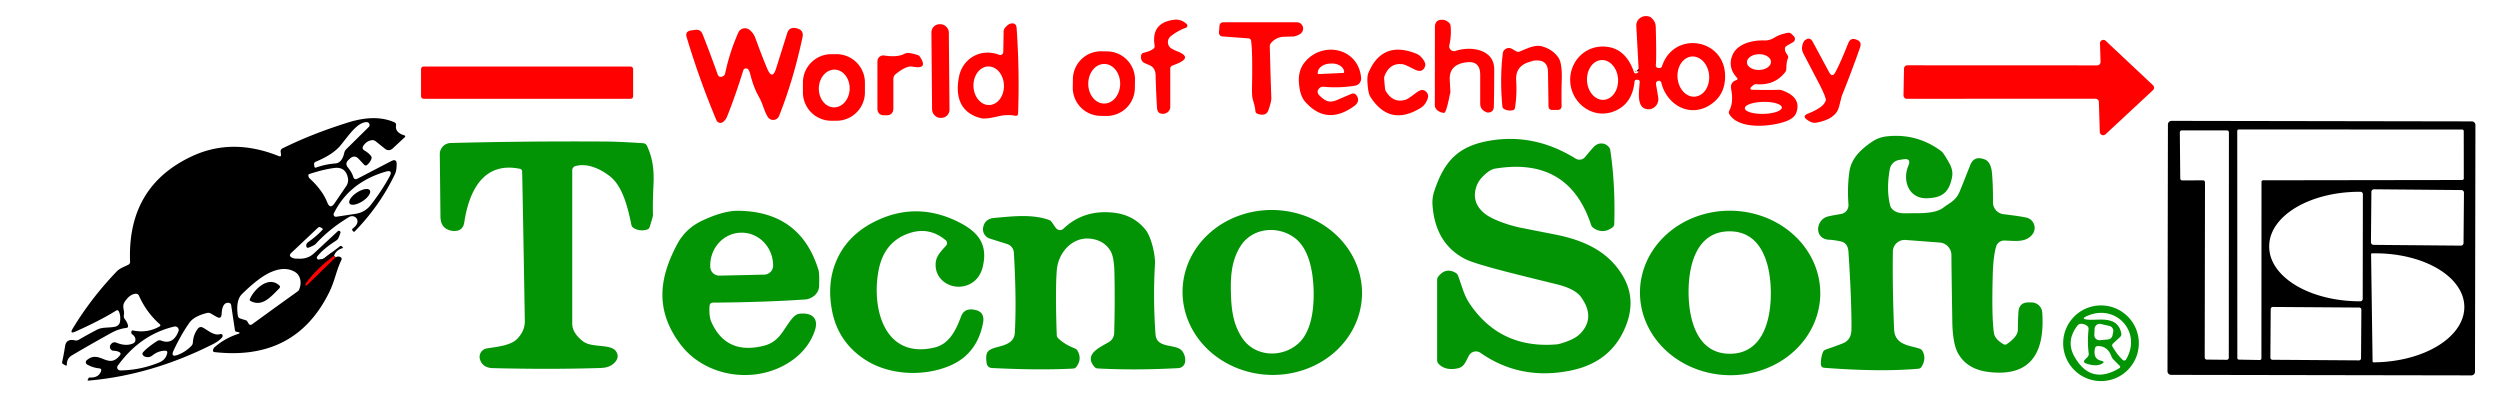 <?xml version="1.0" encoding="UTF-8" standalone="no"?>
<!DOCTYPE svg PUBLIC "-//W3C//DTD SVG 1.1//EN" "http://www.w3.org/Graphics/SVG/1.1/DTD/svg11.dtd">
<svg xmlns="http://www.w3.org/2000/svg" version="1.1" viewBox="0.00 0.00 600.00 100.00">
<g stroke-width="2.00" fill="none" stroke-linecap="butt">
<path stroke="#7f0100" vector-effect="non-scaling-stroke" d="
  M 393.34 17.22
  Q 393.47 16.72 393.27 16.52"
/>
<path stroke="#7f0100" vector-effect="non-scaling-stroke" d="
  M 80.16 61.42
  Q 76.26 64.21 73.38 68.01
  Q 73.36 68.04 73.36 68.07
  L 73.36 68.39
  Q 73.36 68.73 73.60 68.49
  L 80.53 61.74"
/>
</g>
<path fill="#fe0100" d="
  M 393.34 17.22
  Q 393.47 16.72 393.27 16.52
  L 392.71 6.21
  A 2.38 2.27 9.3 0 1 395.92 4.02
  Q 396.45 4.22 397.02 5.11
  Q 397.35 5.63 397.38 6.50
  Q 397.58 13.83 397.40 15.60
  Q 397.34 16.17 397.91 16.29
  Q 398.69 16.46 398.88 15.89
  C 401.74 7.31 413.72 9.21 414.02 17.95
  Q 414.18 22.89 410.21 25.31
  C 405.37 28.26 400.01 25.10 398.71 19.84
  A 0.60 0.60 0.0 0 0 398.17 19.38
  Q 397.96 19.36 397.76 19.48
  Q 397.37 19.73 397.44 20.20
  L 397.97 23.37
  A 2.45 2.37 86.7 0 1 395.52 26.22
  C 392.68 26.06 393.36 22.16 393.53 19.66
  A 0.47 0.47 0.0 0 0 393.06 19.15
  L 392.71 19.15
  A 0.41 0.41 0.0 0 0 392.30 19.52
  Q 391.73 25.25 386.97 26.86
  C 382.31 28.43 377.62 25.06 376.93 20.35
  C 376.24 15.56 379.77 11.13 384.73 11.17
  Q 390.02 11.21 392.14 17.26
  Q 392.40 18.03 393.34 17.22
  Z
  M 406.787 23.194
  A 4.83 3.80 85.4 0 0 410.188 18.075
  A 4.83 3.80 85.4 0 0 406.013 13.566
  A 4.83 3.80 85.4 0 0 402.612 18.685
  A 4.83 3.80 85.4 0 0 406.787 23.194
  Z
  M 384.885 23.962
  A 4.78 3.73 86.7 0 0 388.334 18.975
  A 4.78 3.73 86.7 0 0 384.335 14.418
  A 4.78 3.73 86.7 0 0 380.886 19.405
  A 4.78 3.73 86.7 0 0 384.885 23.962
  Z"
/>
<path fill="#fe0100" d="
  M 277.11 10.92
  Q 276.21 5.46 281.78 4.74
  Q 283.40 4.53 284.78 5.74
  A 0.55 0.55 0.0 0 1 284.60 6.67
  Q 282.78 7.30 281.00 8.68
  A 1.81 1.80 -49.8 0 0 281.25 11.70
  Q 282.09 12.15 282.39 12.26
  Q 286.43 13.74 282.36 15.35
  L 281.36 15.75
  Q 280.86 15.95 280.86 16.49
  L 280.86 25.65
  A 1.62 1.62 0.0 0 1 279.82 27.16
  Q 279.50 27.29 279.48 27.29
  Q 277.81 27.50 277.70 25.99
  Q 277.44 22.24 277.35 18.08
  C 277.32 16.83 276.81 15.99 275.68 15.55
  Q 274.43 15.07 274.22 14.80
  Q 273.69 14.10 273.87 13.30
  Q 273.98 12.78 274.50 12.66
  Q 276.02 12.31 276.80 11.72
  Q 277.19 11.41 277.11 10.92
  Z"
/>
<path fill="#fe0100" d="
  M 349.34 12.22
  C 352.81 11.04 358.63 11.68 358.62 16.67
  Q 358.60 22.76 358.52 25.60
  Q 358.48 27.03 357.00 27.01
  Q 356.85 27.01 356.32 26.72
  Q 355.25 26.11 355.25 24.88
  L 355.25 17.94
  Q 355.25 14.47 351.82 14.97
  Q 351.28 15.05 350.86 15.16
  Q 347.77 15.99 347.94 19.18
  Q 348.44 28.69 348.10 22.46
  Q 348.08 22.12 348.01 22.45
  Q 347.10 27.13 346.57 27.09
  A 2.37 1.79 2.5 0 1 344.36 25.26
  L 344.38 6.53
  Q 344.38 4.65 346.24 4.75
  Q 346.59 4.77 346.61 4.78
  Q 348.05 5.31 348.14 6.20
  Q 348.37 8.53 347.84 10.87
  A 1.16 1.16 0.0 0 0 349.34 12.22
  Z"
/>
<path fill="#fe0100" d="
  M 299.61 9.21
  L 293.37 8.74
  A 0.89 0.89 0.0 0 1 292.55 7.79
  L 292.67 6.28
  Q 292.74 5.34 293.67 5.34
  L 311.23 5.34
  A 1.52 1.52 0.0 0 1 312.15 8.07
  Q 311.50 8.56 310.45 8.76
  L 308.20 8.82
  Q 306.32 8.87 305.07 10.29
  Q 304.73 10.68 304.75 11.18
  Q 304.91 17.82 305.12 23.57
  Q 305.14 24.37 304.43 26.41
  Q 303.87 28.02 301.80 27.31
  A 0.76 0.76 0.0 0 1 301.29 26.62
  Q 301.26 25.79 300.68 23.90
  Q 300.45 23.14 300.48 21.10
  Q 300.65 12.48 300.27 9.82
  Q 300.19 9.25 299.61 9.21
  Z"
/>
<path fill="#fe0100" d="
  M 239.81 13.15
  A 0.73 0.72 10.6 0 0 240.79 12.49
  L 240.87 7.50
  A 2.60 1.32 -26.0 0 1 242.12 5.84
  Q 242.26 5.74 242.48 5.69
  Q 243.89 5.32 243.99 6.77
  Q 244.71 17.00 244.34 27.32
  A 0.50 0.50 0.0 0 1 243.75 27.79
  Q 241.70 27.40 239.55 27.92
  Q 236.54 28.64 235.46 28.37
  C 230.40 27.10 229.25 23.13 230.15 18.47
  C 231.01 14.02 235.35 11.47 239.81 13.15
  Z
  M 237.427 25.208
  A 4.63 3.66 88.3 0 0 240.948 20.471
  A 4.63 3.66 88.3 0 0 237.153 15.952
  A 4.63 3.66 88.3 0 0 233.632 20.689
  A 4.63 3.66 88.3 0 0 237.427 25.208
  Z"
/>
<rect fill="#fe0100" x="-2.09" y="-11.24" transform="translate(225.71,17.05) rotate(-0.5)" width="4.18" height="22.48" rx="1.95"/>
<path fill="#fe0100" d="
  M 179.52 16.61
  A 0.69 0.69 0.0 0 0 178.38 16.90
  Q 176.50 22.98 174.49 28.00
  Q 174.22 28.68 173.58 29.24
  A 1.04 1.04 0.0 0 1 171.94 28.85
  Q 167.84 19.08 164.80 8.93
  Q 164.38 7.53 165.83 7.31
  L 166.80 7.17
  Q 168.13 6.97 168.63 8.23
  Q 170.66 13.41 172.21 17.78
  Q 172.56 18.79 173.56 18.27
  A 0.94 0.91 82.6 0 0 174.03 17.64
  Q 175.11 12.53 177.20 7.81
  A 1.74 1.73 -60.5 0 1 179.78 7.09
  C 180.45 7.55 181.01 8.35 181.30 9.16
  Q 182.79 13.28 184.13 16.47
  Q 185.35 19.37 186.28 16.39
  L 188.93 7.96
  Q 189.43 6.36 191.20 6.79
  Q 191.25 6.80 191.27 6.81
  Q 192.97 7.24 192.60 8.95
  Q 190.40 19.22 186.98 27.83
  A 1.52 1.52 0.0 0 1 184.29 28.09
  C 183.34 26.59 183.13 24.96 182.08 23.13
  Q 180.85 20.98 180.04 17.72
  Q 179.84 16.93 179.52 16.61
  Z"
/>
<path fill="#fe0100" d="
  M 416.79 19.20
  A 0.30 0.29 -30.0 0 0 416.92 18.72
  Q 414.53 16.14 415.82 13.17
  C 417.04 10.36 420.87 9.60 423.48 9.71
  Q 424.68 9.76 425.95 8.98
  Q 427.07 8.28 429.00 7.88
  A 1.10 1.10 0.0 0 1 430.00 8.18
  L 430.51 8.68
  A 0.93 0.92 52.5 0 1 430.32 10.13
  L 428.82 10.99
  Q 428.34 11.26 428.38 11.81
  Q 428.41 12.43 428.98 13.20
  Q 429.29 13.61 429.07 14.09
  Q 428.75 14.77 428.72 16.50
  A 1.45 1.43 -25.6 0 1 428.41 17.36
  Q 425.91 20.54 421.56 20.21
  A 1.13 1.11 25.3 0 0 420.70 20.51
  L 420.20 20.97
  A 0.33 0.33 0.0 0 0 420.42 21.54
  Q 424.10 21.64 426.96 21.55
  Q 427.59 21.53 429.02 22.25
  C 431.00 23.26 431.93 24.89 431.09 27.10
  Q 430.60 28.38 428.63 29.11
  C 425.27 30.36 417.48 31.24 415.08 27.47
  Q 414.79 27.01 415.04 26.53
  Q 416.08 24.58 415.49 21.46
  C 415.27 20.30 415.66 19.57 416.79 19.20
  Z
  M 425.029 14.83
  A 2.88 1.89 -1.4 0 0 422.104 13.011
  A 2.88 1.89 -1.4 0 0 419.271 14.97
  A 2.88 1.89 -1.4 0 0 422.196 16.789
  A 2.88 1.89 -1.4 0 0 425.029 14.83
  Z
  M 427.639 25.797
  A 4.44 1.44 -1.2 0 0 423.17 24.45
  A 4.44 1.44 -1.2 0 0 418.761 25.983
  A 4.44 1.44 -1.2 0 0 423.23 27.33
  A 4.44 1.44 -1.2 0 0 427.639 25.797
  Z"
/>
<path fill="#fe0100" d="
  M 440.48 17.36
  Q 441.66 15.22 443.60 10.32
  Q 444.14 8.97 445.48 9.49
  Q 445.49 9.50 445.54 9.51
  Q 446.92 9.95 446.41 11.41
  Q 444.27 17.50 442.02 23.05
  Q 441.99 23.12 441.38 25.59
  Q 440.64 28.61 435.88 29.45
  Q 435.00 29.61 434.04 28.97
  L 433.74 28.77
  Q 432.39 27.87 433.94 27.26
  Q 437.74 25.77 438.19 24.09
  Q 438.34 23.50 436.69 20.28
  Q 434.81 16.61 432.80 12.83
  Q 432.24 11.78 432.62 10.65
  Q 432.87 9.95 432.99 9.83
  Q 434.29 8.62 435.05 10.02
  L 439.00 17.35
  Q 439.74 18.71 440.48 17.36
  Z"
/>
<path fill="#fe0100" d="
  M 505.37 9.80
  L 516.72 20.46
  A 0.81 0.81 0.0 0 1 516.71 21.64
  L 505.31 32.24
  A 0.81 0.81 0.0 0 1 503.95 31.67
  L 503.73 24.48
  A 0.81 0.81 0.0 0 0 502.92 23.69
  L 457.65 23.71
  A 0.81 0.81 0.0 0 1 456.84 22.88
  L 456.96 16.47
  A 0.81 0.81 0.0 0 1 457.77 15.67
  L 503.32 15.69
  A 0.81 0.81 0.0 0 0 504.13 14.86
  L 504.00 10.41
  A 0.81 0.81 0.0 0 1 505.37 9.80
  Z"
/>
<path fill="#fe0100" d="
  M 363.88 19.30
  Q 364.10 22.71 363.60 25.87
  Q 363.52 26.39 363.01 26.47
  Q 361.97 26.65 361.09 26.23
  Q 360.62 26.01 360.57 25.50
  Q 359.94 18.89 360.67 12.81
  A 1.47 1.46 18.5 0 1 362.86 11.72
  L 363.89 12.31
  Q 364.31 12.55 364.76 12.36
  C 366.48 11.64 368.46 10.64 370.11 11.13
  Q 372.77 11.92 374.07 13.92
  Q 374.94 15.26 374.82 19.27
  Q 374.72 22.63 374.79 25.33
  Q 374.81 26.39 373.76 26.39
  L 372.58 26.39
  Q 371.65 26.39 371.64 25.46
  L 371.52 17.26
  Q 371.47 14.08 368.02 14.57
  Q 367.98 14.58 366.86 14.93
  Q 363.67 15.95 363.88 19.30
  Z"
/>
<path fill="#fe0100" d="
  M 332.29 20.09
  Q 332.43 21.62 332.49 21.72
  Q 334.30 24.85 337.29 23.96
  C 338.10 23.71 339.38 22.60 340.11 22.09
  Q 341.05 21.42 341.67 21.64
  Q 342.38 21.89 342.68 22.63
  Q 342.87 23.11 342.58 23.85
  Q 342.04 25.23 341.06 25.84
  Q 333.53 30.54 328.87 23.21
  Q 328.42 22.51 328.23 20.45
  Q 328.05 18.39 328.37 17.62
  Q 331.65 9.58 339.90 12.87
  Q 340.97 13.30 341.75 14.56
  Q 342.16 15.24 342.06 15.74
  Q 341.90 16.52 341.25 16.90
  Q 340.67 17.22 339.63 16.73
  C 338.82 16.36 337.36 15.49 336.52 15.39
  Q 333.42 15.05 332.20 18.45
  Q 332.16 18.56 332.29 20.09
  Z"
/>
<path fill="#fe0100" d="
  M 316.55 21.27
  Q 315.84 22.11 316.72 22.96
  C 318.16 24.36 319.08 24.78 321.01 23.95
  Q 323.74 22.77 324.39 22.51
  A 0.96 0.96 0.0 0 1 325.54 22.85
  Q 326.56 24.33 325.00 25.46
  Q 318.36 30.26 313.22 24.39
  Q 311.90 22.89 311.73 19.59
  Q 311.60 16.87 313.10 14.98
  C 317.30 9.73 326.06 11.42 326.67 18.71
  A 1.73 1.73 0.0 0 1 325.23 20.56
  Q 321.46 21.18 317.64 20.82
  A 1.26 1.23 -66.9 0 0 316.55 21.27
  Z
  M 316.43 17.78
  L 322.44 17.50
  A 0.16 0.16 0.0 0 0 322.59 17.34
  L 322.59 17.25
  A 3.00 2.13 -2.6 0 0 319.50 15.25
  L 319.16 15.27
  A 3.00 2.13 -2.6 0 0 316.26 17.53
  L 316.26 17.62
  A 0.16 0.16 0.0 0 0 316.43 17.78
  Z"
/>
<path fill="#fe0100" d="
  M 272.363 21.187
  A 6.75 6.75 0.0 0 1 265.508 27.83
  L 264.108 27.808
  A 6.75 6.75 0.0 0 1 257.465 20.953
  L 257.497 18.953
  A 6.75 6.75 0.0 0 1 264.352 12.31
  L 265.752 12.332
  A 6.75 6.75 0.0 0 1 272.395 19.187
  L 272.363 21.187
  Z
  M 264.993 24.85
  A 4.75 3.83 90.2 0 0 268.84 20.113
  A 4.75 3.83 90.2 0 0 265.027 15.35
  A 4.75 3.83 90.2 0 0 261.18 20.087
  A 4.75 3.83 90.2 0 0 264.993 24.85
  Z"
/>
<path fill="#fe0100" d="
  M 214.97 17.79
  A 1.48 1.46 71.2 0 0 214.41 18.95
  L 214.41 25.96
  Q 214.41 27.67 212.70 27.67
  L 212.26 27.67
  Q 210.58 27.67 210.58 25.99
  L 210.58 14.72
  A 1.42 1.42 0.0 0 1 212.22 13.32
  Q 215.34 13.82 217.10 12.90
  Q 217.73 12.57 218.93 12.85
  Q 220.49 13.21 220.65 13.44
  Q 222.98 16.75 219.02 15.99
  Q 217.54 15.70 214.97 17.79
  Z"
/>
<path fill="#fe0100" d="
  M 207.58 22.16
  A 6.82 6.82 0.0 0 1 200.76 28.98
  L 199.52 28.98
  A 6.82 6.82 0.0 0 1 192.70 22.16
  L 192.70 19.82
  A 6.82 6.82 0.0 0 1 199.52 13.00
  L 200.76 13.00
  A 6.82 6.82 0.0 0 1 207.58 19.82
  L 207.58 22.16
  Z
  M 200.109 25.769
  A 4.53 3.70 91.4 0 0 203.919 21.33
  A 4.53 3.70 91.4 0 0 200.331 16.711
  A 4.53 3.70 91.4 0 0 196.521 21.15
  A 4.53 3.70 91.4 0 0 200.109 25.769
  Z"
/>
<rect fill="#fe0100" x="101.05" y="15.97" width="50.90" height="7.74" rx="0.59"/>
<path fill="#000000" d="
  M 393.34 17.22
  Q 393.45 16.72 393.27 16.52
  Q 393.47 16.72 393.34 17.22
  Z"
/>
<path fill="#000000" d="
  M 80.16 61.42
  Q 76.26 64.21 73.38 68.01
  Q 73.36 68.04 73.36 68.07
  L 73.36 68.39
  Q 73.36 68.73 73.60 68.49
  L 80.53 61.74
  Q 81.17 61.44 81.63 61.66
  Q 82.18 61.92 81.91 62.46
  C 80.67 65.01 80.38 67.39 78.97 70.23
  Q 70.82 86.69 51.46 84.50
  Q 51.10 84.45 51.12 84.09
  Q 51.16 83.64 51.53 83.31
  Q 53.91 81.22 57.02 80.19
  Q 57.98 79.87 57.06 79.69
  L 56.77 79.63
  Q 56.43 79.56 56.38 79.22
  L 55.49 73.29
  Q 55.40 72.69 54.79 72.67
  Q 53.33 72.61 53.19 75.36
  Q 53.12 76.70 51.96 76.03
  L 50.59 75.24
  Q 50.17 75.00 49.71 75.11
  Q 46.59 75.87 45.45 77.47
  Q 43.44 80.31 41.67 84.10
  Q 40.87 85.84 42.66 85.17
  Q 44.44 84.52 45.89 83.07
  A 1.34 1.33 69.8 0 0 46.29 82.19
  Q 46.41 80.25 47.52 78.84
  A 0.91 0.90 32.7 0 1 48.65 78.60
  C 49.92 79.26 51.31 80.63 52.84 80.19
  Q 53.30 80.06 53.43 80.52
  Q 53.49 80.74 53.27 81.02
  Q 52.57 81.87 50.88 82.71
  Q 36.28 90.03 21.31 91.34
  Q 20.90 91.37 21.10 91.02
  L 21.28 90.72
  Q 21.35 90.59 21.49 90.60
  Q 23.68 90.73 24.25 89.06
  Q 24.45 88.47 23.83 88.41
  Q 22.26 88.25 20.91 87.48
  A 0.62 0.62 0.0 0 1 20.80 86.47
  C 23.88 83.77 25.98 88.87 28.78 85.27
  Q 29.16 84.79 28.62 84.50
  Q 28.05 84.20 27.28 84.18
  Q 26.79 84.17 26.53 83.76
  Q 26.12 83.11 26.78 82.45
  A 1.04 1.02 33.3 0 1 27.90 82.23
  Q 30.27 83.21 32.00 82.39
  A 0.89 0.88 79.5 0 0 32.50 81.66
  Q 32.56 80.84 31.78 80.28
  Q 31.54 80.11 31.51 79.82
  Q 31.49 79.64 31.59 79.45
  Q 31.69 79.27 31.90 79.31
  Q 35.34 80.02 38.27 78.36
  Q 38.70 78.12 38.32 77.79
  Q 35.17 75.01 33.35 70.97
  Q 33.12 70.47 32.57 70.50
  Q 31.20 70.59 30.00 72.32
  C 29.13 73.60 29.96 74.28 29.73 75.62
  Q 29.63 76.17 29.97 76.61
  Q 30.56 77.38 30.72 78.12
  Q 30.83 78.63 30.31 78.70
  Q 28.47 78.92 26.67 79.92
  Q 21.55 82.75 17.27 85.28
  Q 16.01 86.02 16.04 87.56
  A 0.19 0.19 0.0 0 1 15.76 87.73
  L 15.15 87.38
  Q 14.83 87.19 14.92 86.84
  Q 15.21 85.62 15.63 83.03
  Q 15.93 81.22 18.01 81.69
  A 1.24 1.22 35.5 0 0 18.89 81.55
  Q 21.02 80.31 23.21 79.16
  C 24.63 78.42 25.99 78.76 27.66 78.40
  A 1.46 1.46 0.0 0 0 28.81 77.17
  Q 29.00 75.83 28.55 74.80
  Q 28.31 74.26 27.82 74.57
  Q 24.15 76.87 18.12 79.57
  Q 16.61 80.25 17.47 78.83
  Q 21.93 71.47 28.03 65.13
  C 28.77 64.36 29.90 64.00 30.80 63.53
  Q 31.24 63.31 31.22 62.82
  Q 30.51 44.77 46.07 37.50
  Q 55.75 32.99 66.87 37.45
  Q 67.54 37.72 67.44 37.00
  L 67.36 36.49
  Q 67.27 35.88 67.82 35.60
  Q 74.92 32.08 83.66 29.36
  Q 90.08 27.37 94.61 29.33
  Q 95.14 29.55 95.05 30.12
  Q 94.80 31.82 97.06 32.49
  A 0.25 0.25 0.0 0 1 97.16 32.92
  L 94.19 35.68
  A 1.34 1.33 42.9 0 1 92.45 35.74
  L 90.16 33.91
  A 1.25 1.14 58.7 0 0 89.24 33.64
  Q 87.87 33.85 87.13 35.12
  A 0.70 0.69 30.0 0 0 87.39 36.07
  Q 88.46 36.68 89.03 37.42
  Q 89.30 37.78 89.12 38.20
  Q 88.79 38.99 88.13 39.56
  Q 87.73 39.90 87.37 39.51
  L 86.12 38.17
  Q 85.08 37.04 83.95 38.09
  L 83.63 38.39
  Q 82.71 39.24 83.51 40.21
  Q 84.44 41.34 84.79 42.46
  Q 85.04 43.27 85.83 42.86
  L 93.87 38.68
  Q 95.24 37.96 95.20 39.47
  C 95.18 40.23 95.14 41.04 94.77 41.83
  Q 91.18 49.33 85.14 55.54
  Q 84.97 55.72 84.79 55.54
  L 84.59 55.32
  A 0.31 0.30 -40.7 0 1 84.63 54.87
  Q 86.04 53.80 85.75 52.79
  A 1.36 1.28 -23.9 0 0 83.77 52.09
  Q 79.11 54.88 75.78 58.53
  Q 75.46 58.88 74.13 59.41
  Q 73.61 59.63 73.51 59.07
  Q 73.41 58.49 74.05 58.04
  Q 75.88 56.75 77.35 55.21
  Q 77.59 54.95 77.29 54.77
  L 76.94 54.57
  A 0.53 0.52 37.2 0 0 76.31 54.65
  L 69.92 60.68
  Q 69.00 61.56 70.58 62.02
  Q 70.76 62.07 71.87 62.09
  Q 73.94 62.12 75.31 60.84
  L 81.07 55.49
  A 0.39 0.39 0.0 0 1 81.70 55.90
  L 81.43 56.65
  Q 81.15 57.43 80.74 57.70
  Q 77.50 59.77 76.12 61.58
  A 0.44 0.44 0.0 0 0 76.53 62.28
  L 77.31 62.16
  A 1.34 1.32 22.2 0 0 77.89 61.92
  L 81.63 59.07
  A 0.29 0.29 0.0 0 1 82.02 59.10
  L 82.30 59.41
  Q 82.39 59.50 82.27 59.54
  Q 80.65 59.98 80.16 61.42
  Z
  M 83.09 35.82
  L 88.49 30.49
  A 0.69 0.69 0.0 0 0 88.00 29.31
  C 85.73 29.33 83.71 32.50 81.69 34.94
  Q 79.92 37.08 75.77 38.82
  Q 75.31 39.01 75.39 39.51
  L 75.46 40.02
  A 0.27 0.27 0.0 0 0 75.81 40.23
  Q 78.08 39.41 80.49 39.23
  Q 82.09 39.10 82.63 36.65
  A 1.72 1.71 -16.3 0 1 83.09 35.82
  Z
  M 74.23 41.77
  A 0.33 0.33 0.0 0 0 74.00 42.13
  Q 74.06 42.60 74.34 42.85
  Q 77.37 45.62 78.56 48.61
  Q 79.24 50.34 80.32 48.75
  L 83.11 44.64
  A 2.56 2.53 56.8 0 0 83.50 42.73
  Q 82.97 40.00 80.28 40.31
  Q 77.73 40.62 74.23 41.77
  Z
  M 80.12 51.21
  A 0.57 0.56 -81.3 0 0 80.71 52.02
  L 85.32 51.32
  Q 87.59 50.98 89.00 49.17
  Q 91.56 45.88 93.46 42.43
  Q 94.44 40.64 92.49 41.22
  Q 83.78 43.78 80.12 51.21
  Z
  M 59.34 77.12
  L 59.63 77.61
  Q 59.98 78.21 60.53 77.81
  Q 68.63 71.93 70.71 70.46
  Q 71.67 69.78 71.72 69.66
  A 3.67 2.96 -62.0 0 0 70.89 65.33
  Q 68.49 63.81 65.06 65.29
  Q 62.21 66.51 58.08 70.57
  Q 56.55 72.07 57.08 75.74
  Q 57.16 76.29 57.68 76.45
  L 59.05 76.88
  A 0.52 0.50 83.2 0 1 59.34 77.12
  Z
  M 34.37 84.51
  Q 35.43 83.32 37.73 81.84
  Q 38.18 81.56 38.67 81.74
  Q 41.53 82.84 42.83 79.52
  A 0.86 0.86 0.0 0 0 41.84 78.37
  Q 33.67 80.29 28.26 87.77
  A 0.72 0.71 17.7 0 0 28.85 88.90
  Q 33.62 88.86 38.21 86.99
  Q 39.79 86.35 40.13 84.77
  Q 40.26 84.17 39.65 84.17
  Q 37.97 84.18 36.56 85.32
  A 1.74 1.74 0.0 0 1 35.15 85.69
  Q 34.81 85.63 34.65 85.53
  Q 33.90 85.04 34.37 84.51
  Z"
/>
<path fill="#000000" d="
  M 593.998 89.224
  A 0.87 0.87 0.0 0 1 593.127 90.093
  L 521.067 89.967
  A 0.87 0.87 0.0 0 1 520.198 89.096
  L 520.302 29.876
  A 0.87 0.87 0.0 0 1 521.173 29.007
  L 593.233 29.133
  A 0.87 0.87 0.0 0 1 594.102 30.004
  L 593.998 89.224
  Z
  M 542.35 86.40
  A 0.38 0.38 0.0 0 0 542.74 86.02
  L 542.76 43.65
  A 0.38 0.38 0.0 0 1 543.14 43.27
  L 590.93 43.20
  A 0.38 0.38 0.0 0 0 591.31 42.82
  L 591.30 31.47
  A 0.38 0.38 0.0 0 0 590.92 31.09
  L 537.32 31.07
  A 0.38 0.38 0.0 0 0 536.94 31.45
  L 536.96 85.93
  A 0.38 0.38 0.0 0 0 537.33 86.31
  L 542.35 86.40
  Z
  M 528.72 43.28
  A 0.48 0.48 0.0 0 1 529.20 43.76
  L 529.13 85.82
  A 0.48 0.48 0.0 0 0 529.61 86.30
  L 534.43 86.35
  A 0.48 0.48 0.0 0 0 534.91 85.87
  L 534.94 31.78
  A 0.48 0.48 0.0 0 0 534.46 31.30
  L 523.64 31.29
  A 0.48 0.48 0.0 0 0 523.16 31.77
  L 523.26 42.82
  A 0.48 0.48 0.0 0 0 523.74 43.30
  L 528.72 43.28
  Z
  M 591.352 46.247
  A 0.63 0.63 0.0 0 0 590.728 45.612
  L 569.769 45.429
  A 0.63 0.63 0.0 0 0 569.133 46.053
  L 569.028 58.133
  A 0.63 0.63 0.0 0 0 569.652 58.768
  L 590.611 58.951
  A 0.63 0.63 0.0 0 0 591.247 58.327
  L 591.352 46.247
  Z
  M 567.05 71.74
  L 567.09 46.60
  A 0.57 0.57 0.0 0 0 566.52 46.03
  L 566.30 46.03
  A 21.67 13.07 0.1 0 0 544.61 59.06
  L 544.61 59.20
  A 21.67 13.07 0.1 0 0 566.26 72.31
  L 566.48 72.31
  A 0.57 0.57 0.0 0 0 567.05 71.74
  Z
  M 569.06 61.03
  L 569.42 86.74
  A 0.22 0.22 0.0 0 0 569.64 86.96
  L 569.94 86.96
  A 21.68 13.07 -0.8 0 0 591.44 73.59
  L 591.44 73.57
  A 21.68 13.07 -0.8 0 0 569.58 60.80
  L 569.28 60.80
  A 0.22 0.22 0.0 0 0 569.06 61.03
  Z
  M 566.73 74.326
  A 0.51 0.51 0.0 0 0 566.224 73.813
  L 545.485 73.668
  A 0.51 0.51 0.0 0 0 544.971 74.174
  L 544.89 85.834
  A 0.51 0.51 0.0 0 0 545.396 86.347
  L 566.135 86.492
  A 0.51 0.51 0.0 0 0 566.649 85.986
  L 566.73 74.326
  Z"
/>
<path fill="#029405" d="
  M 465.53 58.21
  L 457.32 57.59
  A 2.82 2.82 0.0 0 0 454.29 60.36
  Q 454.16 68.66 454.58 78.98
  C 454.74 82.73 457.96 82.83 460.66 83.66
  A 1.27 1.26 84.2 0 1 461.42 84.28
  Q 462.39 86.08 461.17 88.03
  Q 460.90 88.46 460.40 88.50
  Q 451.24 89.30 437.79 88.27
  A 0.84 0.83 1.2 0 1 437.02 87.48
  Q 436.96 85.95 437.48 84.56
  A 1.10 1.09 -89.3 0 1 438.14 83.91
  Q 441.29 82.82 442.38 82.36
  Q 444.33 81.53 444.35 79.03
  Q 444.40 72.16 443.63 60.43
  Q 443.48 58.30 441.81 57.94
  Q 440.14 57.58 439.00 57.54
  C 435.59 57.41 435.62 53.27 438.25 52.10
  Q 438.79 51.86 441.83 51.36
  A 2.14 2.14 0.0 0 0 443.63 49.09
  Q 443.32 44.82 443.87 41.11
  C 444.34 37.88 446.86 35.63 449.44 33.92
  Q 450.95 32.93 452.88 32.72
  Q 460.11 31.95 465.93 36.30
  Q 466.46 36.69 467.85 39.20
  Q 468.79 40.88 468.50 42.46
  C 467.81 46.23 466.05 47.52 462.32 47.58
  C 458.10 47.63 456.52 43.33 458.00 39.79
  Q 458.78 37.93 456.79 38.23
  L 455.84 38.38
  A 2.73 2.73 0.0 0 0 453.56 40.59
  Q 452.68 45.39 453.61 49.21
  C 453.94 50.59 455.50 51.23 457.06 51.19
  C 460.61 51.12 464.35 51.45 466.49 49.77
  C 467.79 48.74 469.39 48.22 470.31 46.00
  Q 471.01 44.31 472.86 39.61
  Q 473.78 37.27 476.33 38.26
  C 477.69 38.79 478.00 40.55 478.09 41.70
  Q 478.35 44.70 478.31 48.53
  A 2.88 2.87 -86.4 0 0 480.85 51.41
  Q 484.50 51.84 486.25 52.20
  C 488.25 52.61 489.14 55.11 487.35 56.72
  C 485.70 58.20 483.48 57.80 481.06 57.73
  A 2.02 2.02 0.0 0 0 479.06 59.21
  Q 478.39 61.64 478.27 65.60
  Q 477.97 76.13 478.55 79.95
  Q 478.78 81.43 480.86 82.62
  A 0.74 0.74 0.0 0 0 481.65 82.58
  Q 484.26 80.76 484.28 79.22
  Q 484.33 75.89 484.44 74.74
  Q 484.65 72.58 486.81 72.58
  L 487.56 72.58
  A 2.59 2.58 -1.9 0 1 490.14 74.99
  Q 491.23 90.96 477.31 89.28
  Q 472.07 88.65 469.93 84.79
  Q 468.63 82.47 468.55 77.05
  Q 468.33 62.79 468.34 61.25
  A 3.03 3.03 0.0 0 0 465.53 58.21
  Z"
/>
<path fill="#029405" d="
  M 354.22 45.13
  Q 353.20 48.79 356.41 51.32
  C 358.12 52.67 362.01 54.05 364.87 54.63
  Q 367.59 55.18 373.17 56.27
  C 380.19 57.65 386.03 60.33 389.51 66.27
  Q 392.62 71.58 390.41 77.68
  Q 387.06 86.89 376.93 88.94
  Q 364.89 91.37 355.31 84.68
  A 1.91 1.91 0.0 0 0 352.55 85.33
  C 351.65 86.97 351.41 88.10 349.73 88.43
  Q 346.90 88.98 345.31 87.37
  Q 344.91 86.96 344.91 86.39
  L 344.91 67.24
  Q 344.91 66.72 345.23 66.32
  Q 347.03 64.10 349.39 65.50
  Q 349.78 65.73 349.97 66.25
  Q 350.00 66.32 351.12 69.58
  Q 351.78 71.46 352.64 72.76
  Q 359.95 83.73 373.49 82.66
  Q 374.49 82.58 376.59 81.74
  Q 378.35 81.03 379.30 80.03
  Q 382.97 76.22 379.46 71.31
  Q 378.03 69.31 373.60 68.22
  Q 366.35 66.45 362.55 65.48
  Q 353.67 63.22 351.61 62.15
  Q 344.44 58.44 343.80 49.18
  Q 343.69 47.49 344.20 45.94
  C 346.61 38.66 349.96 34.97 357.84 33.71
  Q 368.43 32.02 378.14 38.06
  A 1.76 1.75 35.5 0 0 380.42 37.69
  Q 381.95 35.84 382.51 35.25
  C 383.51 34.18 385.08 34.14 386.05 35.20
  A 1.63 1.62 -70.7 0 1 386.48 36.10
  Q 387.71 44.42 387.42 53.79
  Q 387.40 54.29 387.00 54.58
  Q 384.68 56.27 382.42 54.71
  Q 382.00 54.42 381.85 53.94
  Q 376.44 37.55 358.77 40.48
  Q 357.56 40.68 355.91 42.32
  Q 354.66 43.56 354.22 45.13
  Z"
/>
<path fill="#029405" d="
  M 124.76 40.51
  C 115.89 38.70 112.53 46.07 111.43 53.34
  Q 111.07 55.72 108.49 55.40
  Q 108.41 55.39 108.38 55.38
  Q 105.74 54.89 105.71 52.00
  L 105.55 37.02
  A 2.68 2.67 -1.1 0 1 108.16 34.32
  Q 126.34 33.85 145.50 33.97
  Q 148.31 33.98 154.35 34.37
  A 1.12 1.10 79.2 0 1 155.29 35.02
  C 156.73 38.17 157.02 40.94 156.82 44.75
  Q 156.63 48.46 156.71 51.72
  Q 156.71 51.95 155.92 54.48
  A 0.93 0.92 1.1 0 1 155.26 55.11
  Q 153.48 55.58 152.08 54.73
  Q 151.64 54.47 151.53 53.96
  C 150.71 49.96 149.49 44.72 146.37 42.30
  C 144.13 40.55 140.93 39.03 138.05 39.88
  A 1.00 0.99 81.9 0 0 137.34 40.84
  Q 137.34 69.90 137.34 77.69
  Q 137.34 79.91 139.91 81.91
  C 142.04 83.57 146.60 82.44 147.85 84.32
  Q 148.76 85.70 147.54 86.99
  C 146.61 87.97 145.54 88.27 144.07 88.32
  Q 132.05 88.70 118.27 88.35
  Q 115.90 88.29 115.22 86.34
  A 2.07 2.06 -14.5 0 1 116.83 83.62
  C 118.72 83.30 122.46 83.00 124.05 81.40
  Q 126.00 79.45 125.96 77.00
  Q 125.41 44.44 125.31 41.16
  Q 125.29 40.62 124.76 40.51
  Z"
/>
<ellipse fill="#000000" cx="0.00" cy="0.00" transform="translate(86.33,47.25) rotate(-33.1)" rx="2.91" ry="1.24"/>
<path fill="#029405" d="
  M 170.29 73.46
  C 170.21 74.51 170.23 76.12 170.69 77.18
  Q 174.21 85.23 183.25 83.00
  C 187.05 82.06 187.86 79.26 189.97 76.61
  Q 190.91 75.43 191.79 75.31
  C 194.79 74.93 196.65 76.33 195.50 79.52
  Q 193.63 84.73 188.18 87.68
  C 180.02 92.10 168.90 90.13 163.26 82.58
  C 157.25 74.53 158.08 66.86 162.59 58.50
  Q 164.61 54.75 168.70 52.87
  Q 173.67 50.58 177.01 50.59
  Q 192.11 50.67 196.44 64.82
  Q 196.68 65.60 196.59 68.67
  C 196.53 70.52 194.80 71.76 193.27 71.87
  Q 183.55 72.54 171.19 72.63
  Q 170.36 72.63 170.29 73.46
  Z
  M 172.68 66.15
  L 183.43 65.91
  A 2.17 2.17 0.0 0 0 185.55 63.69
  L 185.55 63.56
  A 7.88 7.50 88.7 0 0 177.87 55.85
  L 177.77 55.85
  A 7.88 7.50 88.7 0 0 170.46 63.90
  L 170.46 64.03
  A 2.17 2.17 0.0 0 0 172.68 66.15
  Z"
/>
<path fill="#029405" d="
  M 326.873 71.054
  A 21.54 19.79 2.3 0 1 304.556 89.964
  A 21.54 19.79 2.3 0 1 283.827 69.326
  A 21.54 19.79 2.3 0 1 306.144 50.416
  A 21.54 19.79 2.3 0 1 326.873 71.054
  Z
  M 295.42 70.26
  C 295.52 74.26 295.93 77.82 298.14 81.13
  C 301.14 85.61 307.47 85.96 311.44 82.58
  C 314.85 79.67 315.37 73.88 315.27 69.77
  C 315.17 65.66 314.36 59.90 310.81 57.16
  C 306.67 53.98 300.37 54.65 297.60 59.27
  C 295.55 62.69 295.32 66.26 295.42 70.26
  Z"
/>
<path fill="#029405" d="
  M 436.864 70.801
  A 21.64 19.74 1.3 0 1 414.782 90.045
  A 21.64 19.74 1.3 0 1 393.596 69.819
  A 21.64 19.74 1.3 0 1 415.678 50.575
  A 21.64 19.74 1.3 0 1 436.864 70.801
  Z
  M 405.26 70.29
  C 405.31 76.55 407.21 84.97 415.25 84.90
  C 423.28 84.84 425.05 76.39 425.00 70.13
  C 424.95 63.87 423.05 55.45 415.01 55.52
  C 406.97 55.58 405.21 64.03 405.26 70.29
  Z"
/>
<path fill="#029405" d="
  M 227.07 58.93
  A 0.89 0.88 -49.3 0 0 226.98 57.67
  Q 223.02 54.35 218.24 55.96
  Q 212.26 57.96 210.90 64.69
  C 209.10 73.57 212.00 86.26 224.23 83.42
  C 227.68 82.62 229.34 79.52 230.63 76.02
  Q 231.43 73.81 233.98 74.37
  Q 234.08 74.39 234.09 74.39
  Q 236.44 74.91 235.92 77.58
  Q 234.48 84.91 228.16 87.69
  C 221.96 90.41 213.58 90.16 207.68 86.36
  Q 201.11 82.12 199.67 74.47
  Q 198.27 67.04 201.43 61.13
  Q 204.34 55.71 210.79 52.77
  Q 220.25 48.46 229.89 53.21
  C 234.72 55.59 237.20 58.59 235.84 64.11
  Q 235.16 66.82 233.01 68.04
  C 229.17 70.21 224.10 67.59 224.58 62.98
  C 224.75 61.35 225.89 60.27 227.07 58.93
  Z"
/>
<path fill="#029405" d="
  M 253.37 54.67
  A 1.25 1.20 51.0 0 0 255.21 54.90
  Q 259.98 50.32 267.05 51.02
  Q 272.11 51.52 275.00 55.24
  C 276.31 56.92 277.33 61.22 277.19 63.49
  Q 276.71 71.46 277.31 80.06
  Q 277.39 81.31 278.00 81.91
  C 279.52 83.43 282.69 82.72 283.81 84.36
  Q 284.58 85.51 284.44 86.79
  A 1.75 1.75 0.0 0 1 282.79 88.35
  Q 272.44 88.91 263.46 88.43
  Q 262.98 88.40 262.66 88.04
  C 260.09 85.04 263.80 83.46 266.12 82.10
  A 2.57 2.57 0.0 0 0 267.40 79.95
  Q 267.62 72.71 267.46 65.32
  Q 267.37 61.68 266.54 60.26
  Q 265.01 57.68 261.74 57.29
  C 257.33 56.77 253.96 60.67 253.63 64.84
  Q 253.25 69.83 253.62 80.38
  Q 253.64 80.91 254.03 81.25
  Q 255.74 82.80 257.90 83.59
  Q 258.38 83.77 258.62 84.21
  Q 259.73 86.18 258.33 88.04
  Q 258.03 88.44 257.54 88.46
  Q 249.57 88.89 238.15 88.33
  Q 236.96 88.27 236.79 87.10
  Q 236.52 85.36 236.96 84.58
  Q 237.39 83.84 238.89 83.43
  C 240.90 82.88 243.42 82.44 243.56 79.85
  Q 243.99 71.95 243.33 60.64
  A 2.33 2.31 7.1 0 0 241.70 58.56
  L 237.56 57.26
  A 2.35 2.34 -75.1 0 1 235.97 54.51
  C 236.29 53.09 237.18 52.42 238.76 52.29
  C 242.61 51.97 247.57 51.29 251.75 52.78
  A 1.31 1.20 -5.6 0 1 252.39 53.26
  L 253.37 54.67
  Z"
/>
<path fill="#fe0100" d="
  M 80.16 61.42
  Q 80.35 61.58 80.53 61.74
  L 73.60 68.49
  Q 73.36 68.73 73.36 68.39
  L 73.36 68.07
  Q 73.36 68.04 73.38 68.01
  Q 76.26 64.21 80.16 61.42
  Z"
/>
<path fill="#000000" d="
  M 60.12 72.24
  A 0.34 0.34 0.0 0 1 59.96 71.81
  C 60.95 69.45 64.41 66.12 67.00 68.48
  Q 67.39 68.84 67.01 69.22
  C 64.78 71.49 62.87 73.67 60.12 72.24
  Z"
/>
<path fill="#029405" d="
  M 513.32 82.38
  A 9.08 9.08 0.0 0 1 504.24 91.46
  A 9.08 9.08 0.0 0 1 495.16 82.38
  A 9.08 9.08 0.0 0 1 504.24 73.30
  A 9.08 9.08 0.0 0 1 513.32 82.38
  Z
  M 508.81 80.89
  L 507.15 82.43
  Q 506.76 82.79 507.03 83.24
  Q 508.22 85.25 509.49 86.40
  A 0.48 0.48 0.0 0 0 510.23 86.30
  C 514.13 79.84 508.03 72.97 501.22 75.70
  Q 498.86 76.64 501.49 76.74
  C 504.02 76.84 508.29 75.82 509.10 79.99
  Q 509.21 80.52 508.81 80.89
  Z
  M 504.36 87.35
  Q 502.96 88.04 500.65 87.23
  Q 499.77 86.92 500.43 86.26
  L 500.99 85.70
  Q 501.35 85.33 501.29 84.83
  Q 500.94 82.14 501.25 79.04
  Q 501.31 78.53 500.90 78.21
  Q 500.28 77.71 499.47 77.71
  Q 498.95 77.71 498.62 78.11
  Q 495.76 81.77 497.82 85.49
  Q 501.70 92.50 508.60 88.39
  Q 509.06 88.12 508.68 87.74
  L 507.26 86.32
  Q 506.90 85.96 506.72 85.48
  Q 505.82 83.04 503.48 83.06
  Q 502.91 83.07 502.79 83.63
  Q 502.28 86.12 504.26 86.57
  Q 505.40 86.83 504.36 87.35
  Z
  M 505.91 81.47
  A 1.22 1.22 0.0 0 0 507.00 80.49
  L 507.17 79.64
  A 1.22 1.22 0.0 0 0 506.24 78.22
  L 504.20 77.76
  A 1.22 1.22 0.0 0 0 502.71 78.89
  L 502.64 80.37
  A 1.22 1.22 0.0 0 0 503.96 81.65
  L 505.91 81.47
  Z"
/>
</svg>
